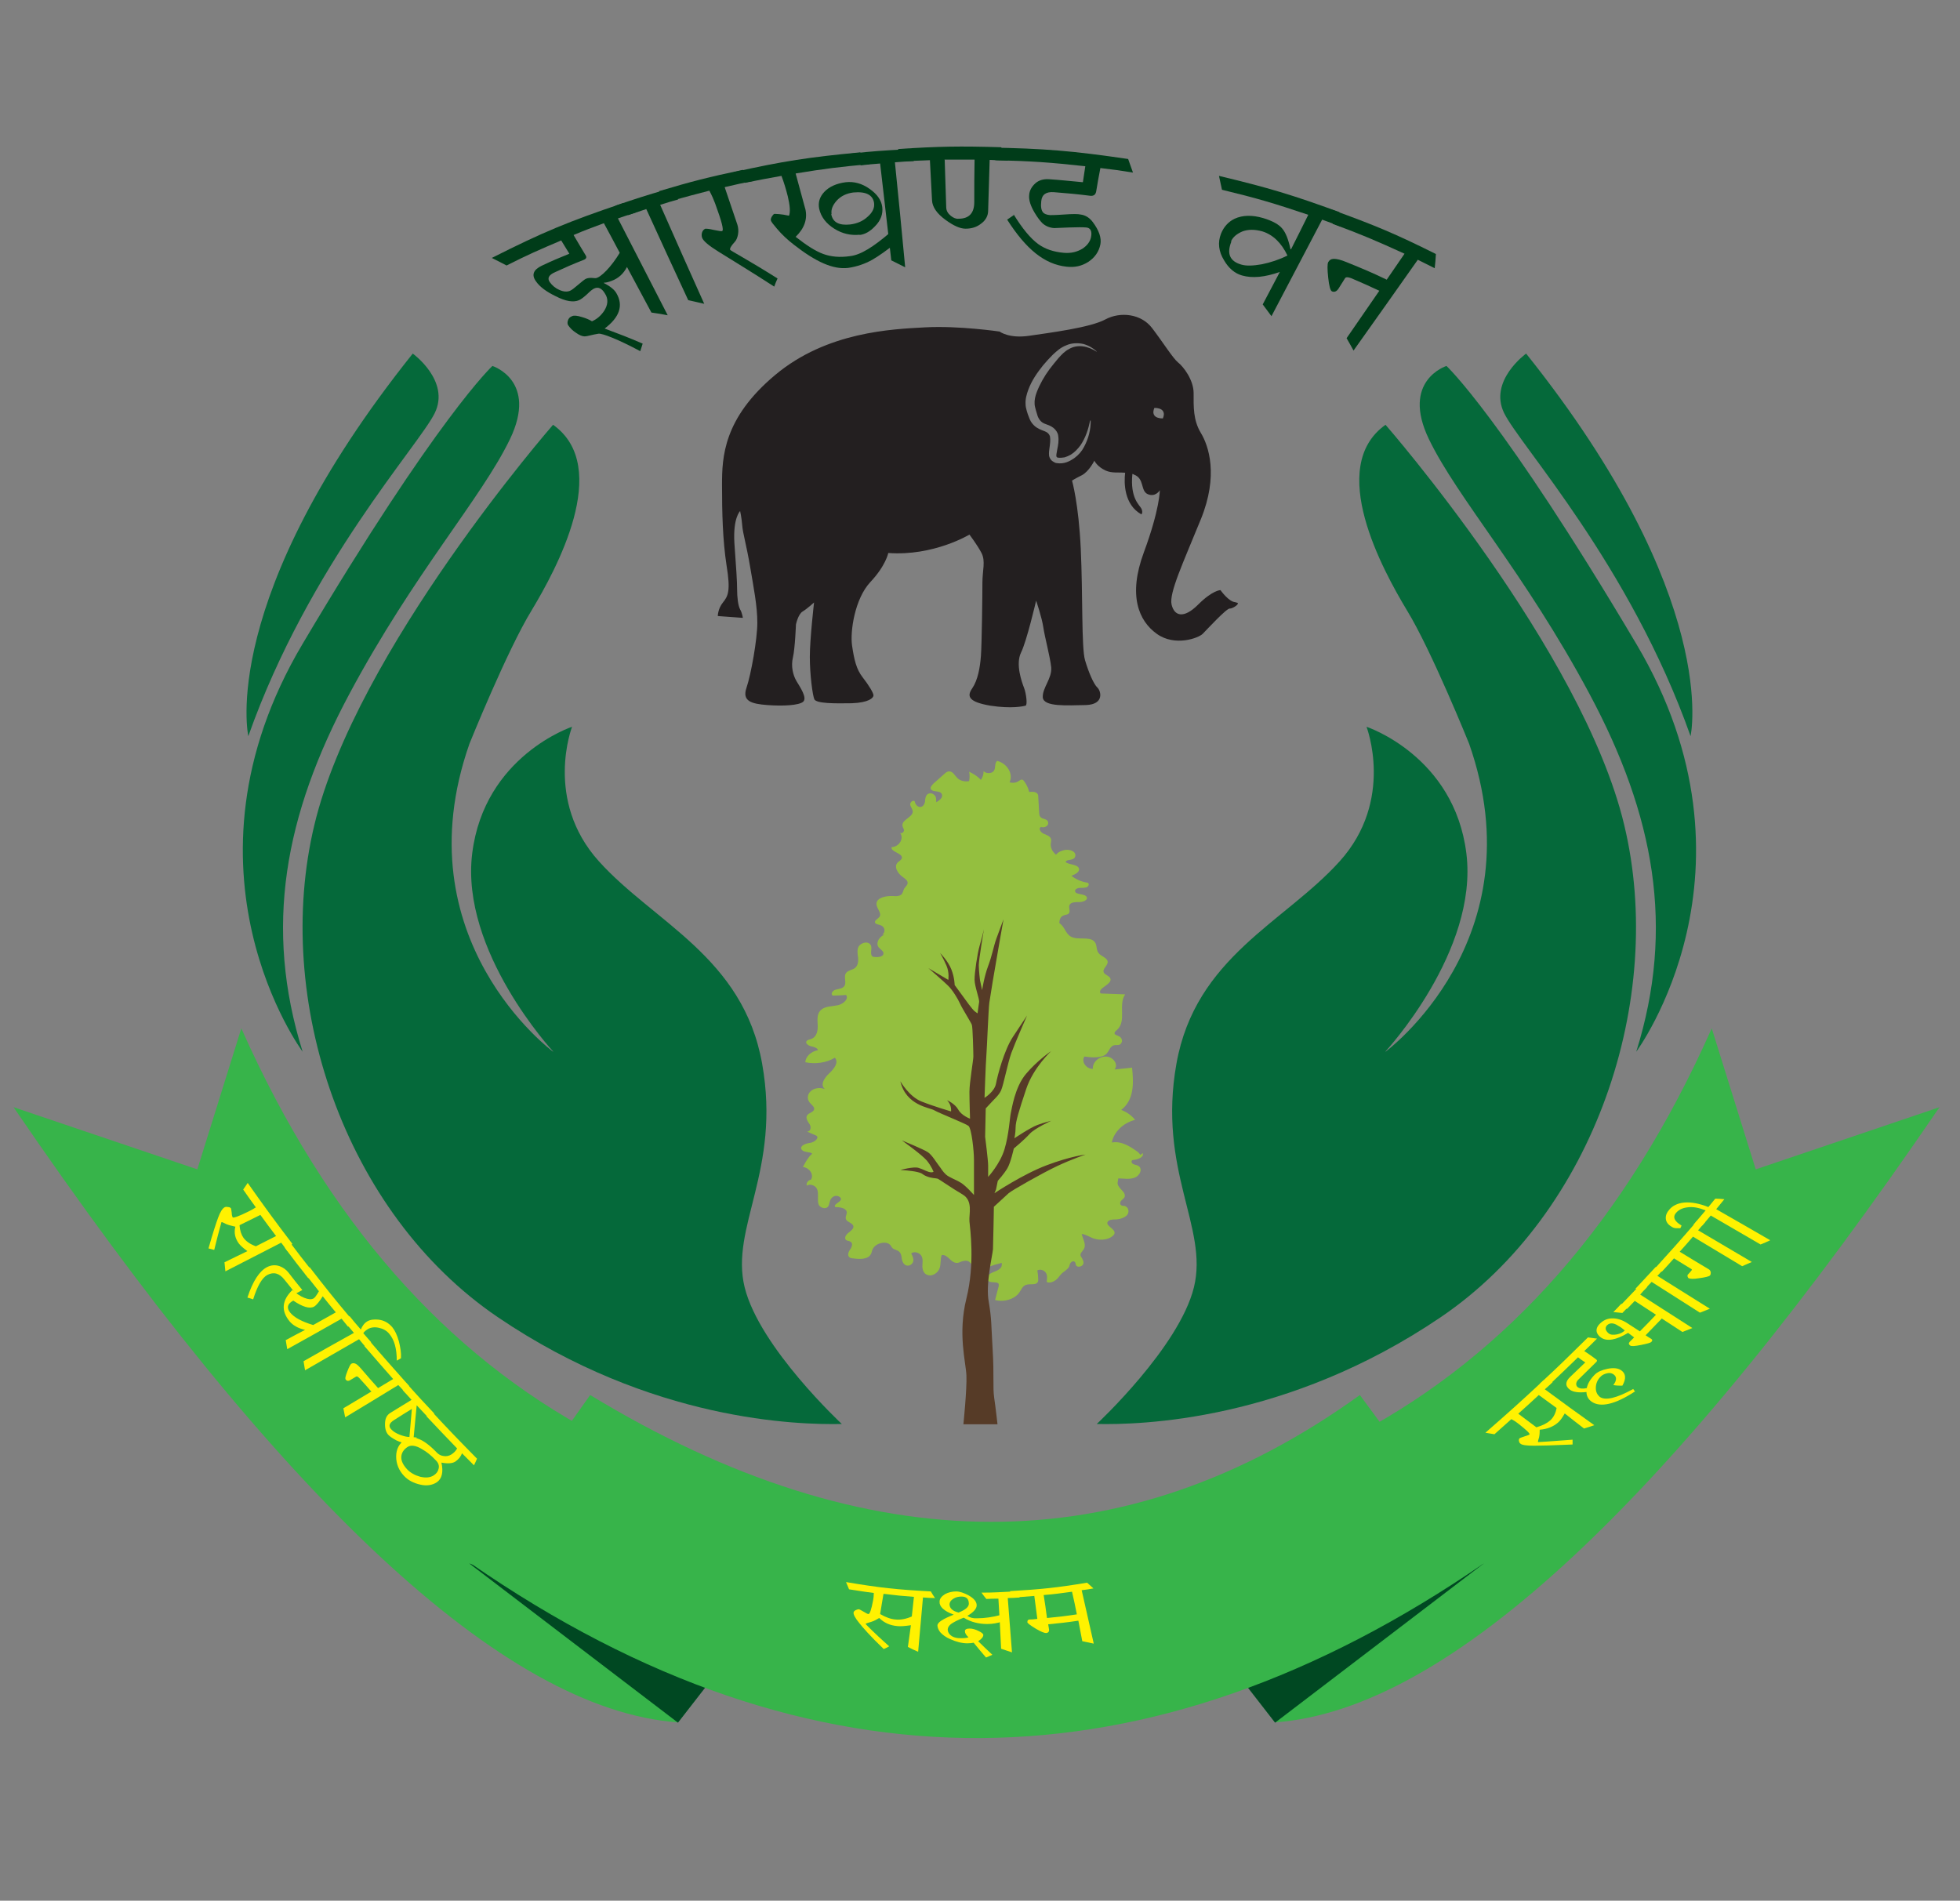 <svg viewBox="0 0 64.96 63" xmlns:xlink="http://www.w3.org/1999/xlink" xmlns="http://www.w3.org/2000/svg" data-name="Layer 1" id="Layer_1">
  <rect x="0" y="0" width="64.96" height="63" fill="#808080" stroke="none"/>
  <defs>
    <style>
      .cls-1 {
        fill: #05693a;
      }

      .cls-2 {
        fill: #004822;
      }

      .cls-3 {
        fill: #fff200;
      }

      .cls-4 {
        fill: #563b27;
      }

      .cls-5 {
        fill: none;
      }

      .cls-6 {
        clip-path: url(#clippath-1);
      }

      .cls-7 {
        fill: #94bf3f;
      }

      .cls-8 {
        fill: #231f20;
      }

      .cls-9 {
        fill: #37b44a;
      }

      .cls-10 {
        fill: #003c19;
      }

      .cls-11 {
        clip-path: url(#clippath);
      }
    </style>
    <clipPath id="clippath">
      <rect height="70.33" width="81.88" y="-3.66" x="-8.46" class="cls-5"></rect>
    </clipPath>
    <clipPath id="clippath-1">
      <rect height="70.33" width="81.88" y="-3.66" x="-8.46" class="cls-5"></rect>
    </clipPath>
  </defs>
  <g class="cls-11">
    <g class="cls-6">
      <path d="M40.95,19.96c-.22,0-.5-.4-.5-.4,0,0-.26,0-.74.48-.48.48-.79.38-.88,0-.09-.38.38-1.38.97-2.83.59-1.45.26-2.43,0-2.86-.26-.43-.24-.88-.24-1.32s-.34-.88-.52-1.02c-.17-.14-.5-.67-.86-1.14-.36-.47-1.05-.55-1.55-.28-.5.27-1.84.44-2.52.54-.67.1-.98-.14-.98-.14,0,0-1.36-.2-2.46-.14-1.1.06-3.26.14-4.98,1.58-1.72,1.44-1.76,2.73-1.76,3.64s.02,1.82.15,2.67c.14.85.05,1.02-.12,1.23-.17.21-.17.45-.17.45l.83.06s-.02-.16-.09-.28c-.07-.13-.1-.41-.1-.67s-.03-.7-.09-1.53c-.05-.84.19-1.06.19-1.06,0,0,.05.22.07.48.02.26.14.65.26,1.36.12.71.24,1.31.24,1.86s-.21,1.72-.36,2.16c-.15.44.16.53.69.57.53.04,1.05.01,1.19-.11.14-.13-.1-.48-.22-.68-.12-.2-.19-.5-.12-.79.07-.3.1-1.09.1-1.09,0,0,.07-.34.22-.43.15-.09.38-.3.38-.3,0,0-.14,1.21-.14,1.8s.09,1.27.15,1.41c.07.14.67.14,1.24.13.57-.02.72-.18.72-.26s-.15-.33-.36-.6c-.21-.27-.28-.58-.35-1.05-.07-.47.09-1.55.6-2.1.52-.55.6-.97.6-.97,1.5.11,2.69-.61,2.69-.61,0,0,.26.34.4.61.14.27.03.58.03.98s-.02,2.06-.05,2.44-.1.79-.29,1.07c-.19.27-.1.45.6.57.71.11,1.1.02,1.17,0,.07-.02.02-.41-.05-.59-.07-.18-.29-.78-.1-1.17.19-.38.5-1.72.5-1.72,0,0,.19.55.24.89.05.34.22.95.26,1.32.03.37-.29.67-.28.99.02.33.81.27,1.43.26.62-.02.5-.47.38-.58-.12-.11-.29-.5-.41-.91-.12-.41-.07-2.17-.14-3.68-.07-1.51-.29-2.27-.29-2.27,0,0,.09-.06.33-.18.24-.13.41-.48.41-.48,0,0,.09.2.38.33.21.09.41.05.64.07-.04.33-.04,1.06.54,1.38,0,0,.06-.06,0-.19-.06-.12-.38-.34-.3-1.15.02,0,.04.01.05.02.36.13.21.54.46.65.26.11.4-.13.4-.13,0,0,0,.63-.53,2.06-.53,1.43-.17,2.27.43,2.7.6.43,1.38.14,1.52,0,.14-.14.79-.85.9-.84.1.01.41-.2.19-.2M36.35,11.66c-.14-.09-.3-.16-.46-.18-.17-.02-.33.01-.46.09-.14.07-.24.18-.35.3-.1.12-.2.24-.29.36-.18.24-.33.51-.43.77-.05.13-.08.27-.07.39,0,.05.02.13.04.2.02.07.04.14.06.2.05.13.13.22.25.26.08.03.18.06.27.13.09.07.15.17.16.25.03.18,0,.32-.03.47-.01.07-.03.15-.03.2,0,.02,0,.04.02.05,0,0,.01.02.03.02.01,0,0,0,.02,0,.05.01.13,0,.2-.01.07-.02.14-.05.21-.09.13-.08.23-.19.32-.31.17-.25.26-.53.32-.82h.02c0,.3-.07.59-.22.87-.07.14-.18.27-.33.38-.15.1-.33.2-.58.16-.03,0-.07-.02-.1-.04-.02-.01-.05-.03-.07-.05-.04-.04-.07-.1-.08-.15-.01-.1,0-.17.01-.24.02-.14.04-.29.02-.4-.02-.06-.04-.09-.09-.13-.04-.03-.12-.06-.2-.09-.1-.04-.2-.1-.26-.17-.07-.07-.11-.15-.14-.23-.03-.08-.06-.15-.08-.23-.02-.08-.04-.14-.04-.23-.01-.17.04-.33.09-.47.11-.3.29-.56.49-.81.1-.12.21-.24.33-.36.12-.11.25-.23.43-.3.17-.08.38-.09.57-.05.18.05.33.14.45.25h-.01ZM38.54,13.87c-.12,0-.23-.03-.28-.1-.05-.07-.04-.16,0-.25.12,0,.23.03.28.1.05.07.04.16,0,.25" class="cls-8"></path>
      <path d="M18.33,34.86s-5.05-3.72-2.77-10.21c0,0,1.25-3.1,2.06-4.42.8-1.33,2.68-4.75.71-6.15,0,0-6.53,7.48-7.91,13.26-1.39,5.78.98,12.86,6.08,16.32,5.1,3.46,9.97,3.57,11.4,3.54,0,0-2.73-2.54-3.22-4.53-.49-1.99,1.21-3.87.58-7.41-.63-3.54-3.58-4.68-5.41-6.71-1.83-2.03-.89-4.46-.89-4.46,0,0-2.91.96-3.31,4.2-.4,3.24,2.68,6.56,2.68,6.56" class="cls-1"></path>
      <path d="M10.03,34.86s-4.46-6.01,0-13.52c4.46-7.52,6.29-9.21,6.29-9.21,0,0,1.52.48.58,2.43-.94,1.95-3.17,4.42-5.32,8.44-2.15,4.02-2.84,7.74-1.55,11.86" class="cls-1"></path>
      <path d="M8.23,24.4s-1.03-4.57,5.45-12.68c0,0,1.25.9.73,1.97-.52,1.07-4.17,5.03-6.18,10.71" class="cls-1"></path>
      <path d="M45.92,34.86s5.05-3.72,2.77-10.21c0,0-1.25-3.1-2.06-4.42-.8-1.33-2.68-4.75-.71-6.15,0,0,6.53,7.48,7.91,13.26,1.39,5.78-.98,12.86-6.08,16.32-5.1,3.46-9.97,3.57-11.4,3.54,0,0,2.73-2.54,3.22-4.53.49-1.99-1.21-3.87-.58-7.41.63-3.54,3.58-4.68,5.41-6.71,1.83-2.03.89-4.46.89-4.46,0,0,2.91.96,3.31,4.2.4,3.24-2.68,6.56-2.68,6.56" class="cls-1"></path>
      <path d="M54.23,34.86s4.46-6.01,0-13.52c-4.46-7.52-6.29-9.21-6.29-9.21,0,0-1.52.48-.58,2.43.94,1.95,3.17,4.42,5.32,8.44s2.84,7.74,1.55,11.86" class="cls-1"></path>
      <path d="M56.03,24.4s1.03-4.57-5.45-12.68c0,0-1.25.9-.73,1.97.52,1.07,4.17,5.03,6.18,10.71" class="cls-1"></path>
      <path d="M56.73,34.09c-2.85,6.42-6.8,10.81-11.71,13.43l-3.99,7.98,1.23,1.59c5.81-.42,13.21-7.47,22.02-20.39l-6.09,2.06-1.46-4.68Z" class="cls-9"></path>
      <polygon points="42.26 57.1 49.18 51.82 40.59 54.95 42.26 57.1" class="cls-2"></polygon>
      <path d="M8,34.09c2.85,6.42,6.8,10.81,11.71,13.43l3.99,7.98-1.23,1.59c-5.81-.42-13.21-7.47-22.02-20.39l6.09,2.06,1.46-4.68Z" class="cls-9"></path>
      <polygon points="22.47 57.1 15.55 51.82 24.14 54.95 22.47 57.1" class="cls-2"></polygon>
      <path d="M19.56,46.24l-3.96,5.58c11.36,7.86,22.55,7.58,33.58,0l-4.11-5.58c-7.81,5.63-16.32,5.58-25.51,0" class="cls-9"></path>
      <path d="M37.8,38.28s-.05-.06-.08-.09c-.25-.18-.55-.38-.87-.32.06-.34.37-.65.77-.75-.11-.14-.27-.26-.46-.33.44-.34.41-.91.36-1.4-.19.02-.39.04-.58.06.14-.17-.05-.43-.29-.43-.25,0-.45.21-.43.41-.23,0-.39-.25-.28-.41.21.03.43.05.62-.02.21-.08.18-.29.35-.35.1-.03.2.03.26-.09.04-.07,0-.17-.08-.21-.05-.03-.13-.04-.15-.09-.01-.05.04-.09.08-.12.33-.3.03-.82.27-1.18-.27-.01-.54-.02-.81-.03-.14-.17.4-.3.32-.5-.04-.09-.19-.12-.22-.2-.05-.12.15-.23.13-.36-.02-.13-.22-.17-.3-.28-.09-.11-.04-.28-.14-.38-.16-.18-.54-.04-.77-.16-.19-.1-.21-.34-.39-.45,0-.11.03-.22.15-.26.05-.02.11-.02.15-.05.09-.07-.01-.2.04-.3.05-.09.2-.09.33-.09.12,0,.28-.07.24-.16-.05-.13-.39-.07-.39-.21,0-.06.09-.1.16-.1.08,0,.16,0,.22-.02s.11-.11.04-.15c-.2-.03-.39-.11-.54-.23.13-.05.28-.13.25-.24-.04-.14-.3-.12-.44-.21,0-.08.15-.07.23-.1.1-.04.12-.16.05-.23-.07-.07-.19-.09-.29-.08-.12.02-.24.07-.31.16-.13-.1-.2-.26-.17-.4,0-.04.02-.09,0-.13-.03-.09-.16-.13-.25-.17-.1-.05-.17-.17-.08-.22.08.03.18,0,.22-.06.04-.06.02-.15-.05-.18-.05-.03-.11-.03-.15-.06-.07-.04-.08-.12-.08-.19-.01-.17-.02-.34-.03-.51,0-.03,0-.06-.02-.09-.05-.08-.17-.08-.28-.07-.03-.13-.09-.25-.17-.36-.02-.02-.04-.05-.07-.05-.04,0-.08.03-.11.05-.08.06-.2.07-.3.04.13-.27-.07-.62-.41-.71-.1.08-.04.23-.11.33-.07.1-.26.1-.34.01,0,.1-.03.2-.09.29-.1-.11-.24-.2-.39-.27.02.1.02.21,0,.31-.14.03-.31-.01-.4-.11-.08-.08-.14-.22-.27-.21-.06,0-.12.05-.16.09-.12.1-.23.21-.35.31-.06.06-.13.14-.08.2.06.08.22.04.31.1.06.04.07.12.03.18-.04.06-.1.1-.17.14,0-.07,0-.14-.03-.2-.04-.06-.12-.11-.2-.09-.11.02-.13.14-.14.23,0,.09-.05.21-.16.22-.11,0-.17-.11-.19-.2-.08-.03-.16.06-.14.14.02.07.08.14.08.21,0,.19-.36.27-.34.46,0,.06.05.11.05.16,0,.06-.07.12-.13.09.14.17-.02.46-.28.47-.04.16.38.2.34.37-.02.05-.08.09-.13.13-.15.14-.01.37.16.49.08.06.17.12.16.2,0,.07-.07.12-.11.18-.04.07-.04.16-.11.21-.07.05-.17.05-.26.04-.23-.01-.53.05-.55.24-.02.16.2.33.09.46-.05.06-.16.11-.14.18.02.06.12.06.19.09.14.05.17.23.05.31.01,0,.04,0,.07,0-.04.02-.09.05-.12.08-.1.09-.15.24-.07.34.06.07.17.13.16.21-.01.12-.22.13-.36.1-.12-.11.03-.31-.09-.42-.1-.1-.3-.03-.37.08-.06.11-.04.25-.02.37.01.12,0,.27-.11.35-.08.06-.21.07-.28.15-.12.14.05.36-.1.48-.07.06-.18.06-.27.09-.09.03-.16.14-.08.19.15,0,.3-.01.44-.02.1.13-.09.3-.27.34-.19.04-.4.03-.54.14-.16.12-.14.33-.13.51.01.18-.02.4-.22.47-.06.02-.12.03-.15.07-.05.07.06.15.15.17.09.02.21.05.23.13-.23.04-.41.21-.42.4.33.07.7.02.98-.15.14.16-.03.37-.19.52-.16.15-.31.38-.14.52-.15-.06-.35-.04-.46.06-.12.1-.14.26-.05.38.06.08.18.15.15.24-.03.09-.18.11-.23.19-.06.09.02.2.08.29.06.09.05.24-.08.25.1.04.2.09.3.13.12.07-.05.22-.19.24-.15.02-.35.09-.3.21.04.08.16.09.26.11.04,0,.07.02.1.04-.04.04-.09.08-.12.13-.08.1-.13.21-.19.31.22.03.37.25.27.42-.1.02-.17.12-.14.2.1-.07.26-.01.32.08.06.09.05.21.05.31,0,.09-.01.19.04.27.06.08.21.12.28.05.04-.04.05-.09.06-.14.02-.09.06-.18.16-.22.1-.04.24.03.22.11-.03.1-.26.16-.19.25.15,0,.35.03.38.15.02.09-.06.18-.02.26.04.09.2.11.24.21.03.09-.08.17-.17.24-.09.07-.15.2-.04.25.03.01.07.01.1.03.11.04.07.17.01.26-.06.08-.11.21-.02.27.03.02.07.03.11.03.21.03.48.04.58-.12.04-.05.04-.12.07-.18.06-.13.22-.22.39-.22.07,0,.14.02.19.07.03.03.04.07.08.11.05.05.15.06.21.11.08.06.09.17.1.26.02.09.07.2.18.21.1.01.19-.07.2-.16.01-.08-.03-.17-.07-.24.09-.09.28-.03.34.08.06.11.03.23.03.34s.04.25.17.29c.17.06.35-.08.4-.22.05-.14.02-.3.07-.44.21-.03.3.27.51.26.07,0,.13-.05.2-.06.26-.07.27.17.41.25.12.08.46-.07.61-.12.09-.02.17-.05.26-.07.01.07,0,.14-.06.19-.08.08-.21.1-.31.16-.1.06-.16.2-.06.26.1.06.29,0,.33.09,0,.02,0,.05,0,.07-.04.15-.08.31-.12.46.3.08.66-.03.81-.26.06-.09.1-.2.21-.24.13-.05.33.02.39-.09.02-.03.02-.06.02-.09,0-.1-.01-.2-.03-.3.1-.06.24,0,.29.09.05.09.03.19.02.29.09.05.22,0,.3-.06.08-.06.13-.15.2-.22.08-.07.19-.13.24-.22.02-.04.02-.09.05-.13.03-.04.09-.07.13-.04.05.03.03.09.06.13.05.07.2.03.23-.05.03-.08-.02-.16-.06-.23-.02-.02-.03-.05-.03-.08,0-.06.06-.11.1-.17.11-.16-.02-.34-.06-.52.16.02.28.12.43.16.17.05.37.04.52-.04.07-.04.14-.09.14-.16,0-.14-.3-.23-.23-.36.04-.07.15-.08.24-.08.15,0,.31-.05.4-.14.09-.1.06-.28-.09-.31-.04,0-.08,0-.11-.03-.04-.03-.03-.09,0-.13.03-.04.08-.07.11-.11.05-.08,0-.17-.07-.24-.06-.07-.14-.14-.15-.23,0-.06.02-.12.02-.17.18,0,.36.04.53-.02.19-.06.3-.31.13-.4-.05-.03-.12-.03-.17-.06-.05-.03-.07-.11-.01-.13.17-.01.39-.1.33-.23" class="cls-7"></path>
      <path d="M31.93,47.21s.12-1.17.1-1.62c-.02-.45-.29-1.38,0-2.55.29-1.17.12-2.32.1-2.56-.02-.24.13-.68-.23-.89-.36-.21-.77-.5-.82-.52-.06-.02-.2-.01-.37-.08-.17-.07-.1-.09-.3-.14-.2-.05-.57-.07-.57-.07,0,0,.44-.12.6-.07.16.05.21.09.33.13.12.04.17,0,.17,0,0,0-.06-.17-.22-.37-.17-.2-.83-.67-.83-.67,0,0,.73.3.86.39.14.09.29.35.37.45.08.1.12.19.23.29.11.1.33.17.49.27.17.1.44.41.44.41,0,0,0-.87,0-1.17,0-.3-.08-1.03-.18-1.12-.1-.08-.99-.43-1.14-.52s-.93-.15-1.12-.96c0,0,.29.51.7.67.4.16.98.33.98.33,0,0,.03-.21-.13-.37,0,0,.26.11.37.31.11.2.39.3.39.3,0,0-.02-.58-.02-.89,0-.31.13-1.05.13-1.17s-.02-.98-.05-1.05c-.02-.07-.32-.54-.39-.7-.07-.16-.26-.47-.4-.6-.13-.13-.65-.58-.65-.58l.66.39s.04-.24-.06-.47c-.1-.23-.21-.42-.21-.42,0,0,.26.26.37.54.11.28.11.52.11.52,0,0,.24.33.3.41.06.09.3.41.35.45.05.04.11.08.11.08,0,0,.03-.26.05-.37.02-.1-.15-.52-.15-.75s.09-.86.17-1.13c.08-.27.14-.54.14-.54,0,0-.17,1.01-.17,1.19s.04.5.04.5l.07.33s.07-.46.2-.8c.13-.34.18-.65.27-.9.09-.25.24-.65.24-.65,0,0-.24,1.35-.25,1.43-.02.09-.19,1.12-.22,1.33s-.08,1.54-.1,1.77c-.02.23-.06,1.39-.06,1.39,0,0,.33-.2.38-.47.05-.27.27-1.11.56-1.55.29-.44.47-.71.47-.71,0,0-.4.91-.52,1.24s-.26,1.06-.34,1.24c-.08.18-.25.31-.38.46l-.13.14-.02.94s.1.78.1.95,0,.38,0,.38c0,0,.39-.42.54-.91.15-.49.18-1.08.21-1.2.03-.12.13-.87.51-1.31.37-.44.83-.75.83-.75,0,0-.59.54-.83,1.26-.24.72-.35,1.08-.35,1.27s-.04.36-.04.36c0,0,.52-.35.76-.44s.46-.14.46-.14c0,0-.55.25-.72.44-.17.19-.52.48-.52.48,0,0-.1.46-.21.65-.11.19-.32.42-.32.42,0,0-.05.24-.06.29-.02.05-.05.12-.05.12,0,0,.94-.63,1.74-.93.8-.3,1.28-.35,1.28-.35,0,0-.45.15-.94.38-.49.23-1.51.81-1.61.9-.1.09-.49.45-.49.45,0,0-.02,1.18-.03,1.41-.02.22-.25,1.16-.14,1.74.1.58.08.78.13,1.6.05.81,0,1.24.05,1.58s.11.88.11.88h-1.06Z" class="cls-4"></path>
      <path d="M20.64,6.73c.17.12.26.18.43.31-.24.08-.36.12-.59.2.66,1.28.99,1.93,1.65,3.21-.21-.04-.32-.06-.54-.09-.32-.6-.48-.9-.81-1.51-.12.23-.29.38-.51.46-.1.04-.19.06-.25.06,0,0,0,0-.01.01.22.11.36.23.42.34.24.41.1.8-.39,1.17.51.19.77.29,1.26.5-.03.1-.05.15-.08.25-.75-.4-1.25-.59-1.38-.58-.2.03-.38.09-.46.09-.08,0-.18-.04-.29-.12-.11-.07-.19-.15-.26-.25-.02-.03-.03-.09-.01-.15.02-.07.06-.12.14-.15.06-.03.17-.02.33.03.14.04.25.09.33.14.16-.07.29-.18.4-.34.13-.2.15-.4.03-.58-.1-.17-.22-.23-.35-.17-.05.02-.13.08-.24.19-.11.1-.2.17-.27.2-.18.08-.44.04-.77-.13-.31-.15-.53-.31-.66-.5-.15-.21-.08-.38.19-.51.36-.17.55-.25.92-.4-.11-.18-.16-.26-.27-.44-.73.31-1.1.47-1.81.83-.19-.1-.29-.15-.49-.25,1.68-.85,2.55-1.21,4.33-1.81M20.01,7.4c-.4.15-.6.22-1,.39.16.28.25.42.41.69.03.06,0,.11-.09.14-.38.15-.56.23-.93.4-.21.09-.27.2-.18.33.08.11.18.2.32.26.13.06.25.07.35.03.07-.03.15-.1.27-.2s.2-.17.26-.2c.12-.05.26-.02.31-.02.17,0,.54-.39.81-.84-.21-.4-.32-.6-.53-.99" class="cls-10"></path>
      <path d="M22.07,6.28c.16.13.25.2.41.33-.24.07-.36.1-.6.18.58,1.31.87,1.97,1.46,3.28-.21-.05-.31-.07-.53-.12-.56-1.21-.84-1.81-1.39-3.02-.24.08-.36.12-.6.2-.17-.12-.26-.18-.43-.31.67-.23,1.01-.34,1.7-.54" class="cls-10"></path>
      <path d="M24.02,6.21c.17.5.25.74.42,1.24.03.1.04.21.02.32-.02.11-.06.2-.11.25-.12.13-.17.22-.15.26.01.03.57.32,1.57.95-.05.11-.07.16-.11.27-.74-.48-1.37-.86-1.85-1.16-.32-.2-.5-.35-.54-.46-.02-.06-.02-.12,0-.18.02-.06.06-.1.11-.12.02,0,.11,0,.27.04.16.03.25.05.28.04.07-.02-.01-.32-.23-.92-.04-.11-.1-.25-.19-.42-.51.13-.76.2-1.27.34-.16-.13-.24-.2-.41-.32,1.1-.33,1.66-.47,2.79-.71.15.14.22.21.37.36-.39.08-.58.12-.96.21" class="cls-10"></path>
      <path d="M24.3,5.71c1.66-.37,2.51-.5,4.21-.66.12.16.19.23.31.39-.98.09-1.48.15-2.45.31.22.8.32,1.19.32,1.17.08.34-.03.65-.32.93.37.29.67.48.92.57.25.09.54.12.88.07.36-.04.78-.31,1.34-.79.09.13.14.2.22.33-.33.26-.61.46-.82.58-.25.14-.52.23-.8.27-.5.06-1.07-.2-1.8-.77-.22-.17-.4-.34-.56-.53-.12-.14-.19-.23-.2-.27-.01-.03,0-.08.03-.13.03-.05.06-.08.08-.09.05,0,.22,0,.49.06.05-.13.03-.34-.04-.64-.06-.24-.13-.47-.21-.68-.49.09-.73.13-1.21.23-.15-.14-.22-.21-.37-.35M28.5,7.78c-.3.03-.58-.03-.85-.2-.27-.17-.44-.39-.5-.66-.04-.2.01-.39.17-.56.16-.17.4-.28.71-.32.27-.03.54.04.79.22.26.18.39.38.42.6.03.23-.05.45-.24.64-.16.17-.33.27-.52.29M27.55,7.1c.05.27.26.38.63.34.23-.03.42-.11.58-.26.16-.14.23-.29.21-.45-.04-.27-.27-.39-.69-.35-.23.03-.41.12-.55.27-.14.16-.19.3-.17.44" class="cls-10"></path>
      <path d="M30.01,4.93c.11.16.17.24.28.41-.25.01-.38.02-.63.04.14,1.39.21,2.09.34,3.48-.18-.09-.28-.14-.46-.23-.15-1.29-.22-1.93-.37-3.21-.25.02-.38.03-.64.06-.12-.16-.19-.23-.31-.39.71-.08,1.07-.1,1.78-.14" class="cls-10"></path>
      <path d="M33.4,5.32c-.24,0-.36-.01-.6-.02-.02.67-.03,1.01-.05,1.68,0,.17-.08.32-.23.43-.15.12-.32.17-.52.17-.18,0-.4-.1-.66-.29-.29-.21-.44-.43-.45-.65-.03-.53-.04-.8-.07-1.33-.31.01-.46.02-.77.03-.11-.16-.17-.24-.29-.4,1.36-.09,2.05-.1,3.42-.06.09.17.14.26.23.43M31.31,5.3c.02.63.03.94.05,1.56,0,.13.06.22.16.3.08.06.16.1.25.09.35,0,.52-.19.52-.55,0-.56,0-.84.01-1.41-.4,0-.6,0-1,0" class="cls-10"></path>
      <path d="M33.59,7.1c.29.47.56.8.82.99.22.16.5.26.85.29.24.02.44-.03.62-.14.15-.1.25-.23.28-.38.04-.2-.02-.31-.16-.32-.11-.01-.3-.01-.58,0-.28.01-.44.02-.48.02-.16-.01-.29-.07-.39-.16-.07-.07-.16-.18-.26-.35-.13-.22-.2-.42-.18-.59.01-.14.08-.27.2-.38.12-.11.28-.15.45-.14.45.03.68.06,1.13.1.03-.21.05-.32.08-.53-1.19-.13-1.78-.17-2.98-.2-.09-.17-.14-.26-.24-.42,1.86.03,2.8.11,4.64.38.06.18.1.27.16.45-.43-.07-.65-.1-1.08-.15-.06.31-.09.47-.14.78-.02.1-.08.15-.19.14-.48-.06-.72-.08-1.21-.12-.26-.02-.4.08-.42.3-.02.18,0,.3.06.37.04.05.12.08.23.09.04,0,.2,0,.47-.02.28-.02.46-.02.54,0,.16.02.29.1.4.24.22.29.3.54.26.75-.05.25-.19.44-.4.58-.22.14-.45.19-.72.16-.74-.08-1.35-.59-1.97-1.56.09-.06.13-.09.22-.15" class="cls-10"></path>
      <path d="M42.43,9.01c-.51.18-.92.22-1.27.12-.24-.07-.44-.24-.59-.5-.18-.29-.22-.59-.1-.89.09-.22.24-.39.45-.49.26-.12.58-.13.95-.02.3.09.52.21.63.35.11.13.2.35.27.68,0,0,0,0,.02,0,.23-.45.34-.68.57-1.14-1.13-.38-1.7-.55-2.86-.83-.04-.18-.06-.28-.1-.46,1.63.39,2.43.63,3.99,1.2.01.19.02.28.02.47-.23-.09-.35-.13-.59-.22-.67,1.28-1.01,1.92-1.68,3.2-.11-.15-.17-.23-.29-.39.23-.44.35-.66.58-1.1M40.81,8.01c-.16.4-.05.65.33.76.17.05.39.04.68-.01.29-.06.57-.15.85-.29-.2-.42-.48-.69-.83-.8-.25-.07-.47-.07-.66,0-.19.08-.32.19-.38.33" class="cls-10"></path>
      <path d="M45.72,9.64c-.37-.17-.56-.26-.94-.42-.11-.04-.17-.04-.2,0-.09.14-.13.21-.22.35-.06.09-.13.12-.21.09-.06-.02-.1-.18-.13-.46-.03-.28-.03-.45,0-.51.04-.07.1-.11.19-.11.09,0,.23.03.42.11.54.22.81.33,1.33.58l.59-.86c-.94-.43-1.41-.63-2.38-.99,0-.19-.02-.28-.03-.47,1.41.51,2.11.8,3.45,1.47-.01.19-.02.28-.04.47-.22-.11-.34-.17-.56-.28-.85,1.21-1.28,1.81-2.13,3.01-.09-.17-.14-.25-.23-.41.44-.63.65-.95,1.09-1.58" class="cls-10"></path>
      <path d="M30.85,52.75c.05.09.08.13.14.22-.16,0-.24-.01-.4-.02-.06.72-.1,1.08-.16,1.8-.14-.06-.21-.09-.34-.16.04-.29.06-.43.1-.72-.2.03-.34.04-.44.03-.25-.02-.45-.11-.61-.27-.07.04-.16.1-.27.13-.1.03-.18.05-.18.07,0,0,.24.26.78.74-.07.04-.11.06-.18.09-.45-.43-.7-.72-.81-.86-.14-.17-.2-.29-.19-.35,0-.03.03-.06.07-.08.04-.02.08-.03.11-.03.01,0,.06.03.15.08.08.05.14.08.16.08.05,0,.1-.15.16-.47.01-.06.02-.13.02-.23-.33-.04-.49-.07-.82-.12-.04-.1-.06-.14-.1-.24,1.12.19,1.69.25,2.82.31M29.28,52.84c-.04.26-.07.39-.11.66.19.11.36.17.51.18.17.02.36-.02.54-.1.03-.26.04-.39.07-.65-.4-.03-.6-.05-1-.1" class="cls-3"></path>
      <path d="M33.21,53.75c-.15.05-.31.08-.49.08-.27,0-.54-.06-.78-.21-.21.08-.35.16-.42.21-.06.05-.1.1-.11.17,0,.1.05.18.15.24.07.04.16.06.26.06.11,0,.2,0,.28-.03-.08-.07-.12-.14-.12-.2,0-.06.05-.09.16-.09.09,0,.19.03.29.08.11.05.16.1.16.13,0,.07-.06.14-.17.21.18.18.28.27.47.45-.08.04-.12.05-.21.09-.17-.2-.25-.29-.41-.49-.05.01-.12.02-.21.02-.18,0-.37-.05-.57-.14-.14-.06-.25-.14-.33-.23-.06-.08-.09-.16-.09-.22,0-.11.19-.22.54-.36-.33-.12-.48-.27-.47-.43,0-.1.07-.18.18-.25.11-.06.24-.09.37-.09.12,0,.26.05.41.13.18.1.27.21.27.33,0,.11-.1.23-.31.35.09.06.2.09.33.08.25,0,.51-.04.78-.11,0,.09,0,.13.01.22M31.47,53.17c0,.13.09.23.3.28.23-.09.34-.19.34-.29,0-.16-.08-.24-.24-.24-.1,0-.19.02-.27.07s-.12.1-.13.18" class="cls-3"></path>
      <path d="M33.62,52.74c.07.08.1.12.18.21-.16.01-.24.02-.4.02.06.72.08,1.08.14,1.8-.14-.05-.22-.07-.36-.12-.03-.67-.05-1-.09-1.66-.16,0-.24,0-.4.01-.07-.08-.1-.13-.16-.21.44,0,.65-.02,1.09-.04" class="cls-3"></path>
      <path d="M36.03,52.46c.08.07.12.11.21.19-.16.03-.23.04-.39.06.16.71.24,1.06.4,1.77-.15-.03-.23-.05-.38-.08-.05-.27-.08-.41-.13-.68-.4.06-.6.08-1,.12.01.07.02.11.03.18,0,.06-.02.1-.1.11-.05,0-.17-.04-.35-.15-.18-.11-.27-.18-.27-.21,0-.06.02-.09.09-.09.1,0,.14-.01.24-.02-.04-.3-.06-.46-.1-.76-.25.02-.38.03-.64.05-.07-.08-.11-.12-.17-.21,1.03-.06,1.54-.11,2.56-.28M34.71,53.63c.4-.04.59-.06.98-.12-.06-.3-.09-.45-.16-.75-.38.05-.56.08-.94.11.05.3.07.46.11.76" class="cls-3"></path>
      <path d="M51.16,45.76c.12.02.18.03.3.05-.1.1-.16.15-.26.24.65.48.98.72,1.64,1.19-.14.05-.21.07-.34.11-.26-.2-.39-.3-.64-.5-.08.14-.15.24-.22.3-.16.14-.36.22-.61.24,0,.06,0,.16-.02.25-.02.08-.05.14-.03.16,0,0,.39-.02,1.14-.08,0,.07,0,.1,0,.16-.66.03-1.08.04-1.28.04-.24,0-.4-.02-.45-.07-.03-.02-.04-.05-.05-.09,0-.04,0-.07.03-.09,0,0,.06-.03.16-.06.1-.03.15-.05.16-.06.03-.03-.1-.15-.38-.37-.05-.04-.12-.09-.22-.14-.22.2-.34.3-.56.5-.12-.02-.18-.03-.3-.05.79-.69,1.17-1.03,1.93-1.74M50.32,46.86c.24.18.36.27.6.45.21-.06.36-.14.46-.23.11-.1.18-.24.21-.41-.24-.17-.35-.26-.59-.43-.27.25-.4.37-.67.61" class="cls-3"></path>
      <path d="M52.52,44.79c.15.1.22.15.37.26.05.03.05.07,0,.11-.24.23-.35.35-.59.58-.03.03-.05.07-.06.12,0,.05.01.09.05.12.07.05.17.06.3.03.03-.15.12-.3.27-.45.09-.09.23-.15.42-.19.2-.04.35-.02.45.05.16.11.17.28.04.51-.12,0-.18,0-.3-.02.12-.16.12-.28,0-.36-.06-.04-.13-.05-.21-.03-.08.02-.15.05-.2.1-.12.11-.17.25-.17.39,0,.13.05.22.13.29.18.13.55.05,1.11-.26.02.03.03.05.06.08-.67.44-1.15.54-1.44.34-.11-.08-.17-.19-.17-.32-.26.03-.44,0-.54-.07-.17-.12-.17-.27,0-.43.2-.19.3-.29.5-.48-.1-.07-.15-.1-.24-.17-.38.37-.57.55-.96.92-.12-.02-.18-.03-.3-.05.65-.6.96-.91,1.59-1.53.12.02.18.02.3.04-.17.17-.25.25-.43.42" class="cls-3"></path>
      <path d="M55.11,43.67c-.23.24-.34.35-.57.59.07.05.11.07.19.12.04.03.04.06,0,.1-.03.03-.14.06-.34.1-.2.04-.32.05-.36.02-.05-.04-.06-.07-.02-.12.06-.06.09-.09.15-.15-.08-.06-.12-.09-.2-.15-.4.24-.7.29-.89.16-.08-.05-.13-.12-.15-.19-.02-.09.01-.18.1-.27.11-.11.23-.17.38-.18.17-.01.36.04.55.17l.4.26c.23-.23.34-.35.57-.59.07.05.11.07.18.12M53.85,44.1c-.07-.06-.13-.11-.21-.15-.16-.11-.29-.11-.38-.02-.04.04-.05.09-.04.14.02.05.05.09.1.13.07.05.16.05.27.03.1-.02.19-.06.26-.13M54.03,43.25c-.1.11-.16.16-.26.27-.12-.01-.18-.02-.3-.03.11-.11.16-.16.26-.27.12.01.18.02.3.03" class="cls-3"></path>
      <path d="M54.3,42.62c.12.01.18.02.3.03-.1.1-.14.15-.24.26.69.44,1.03.66,1.73,1.11-.13.05-.2.08-.33.13-.63-.41-.95-.62-1.58-1.03-.1.1-.15.16-.25.26-.12-.01-.18-.02-.3-.03.27-.28.41-.43.68-.71" class="cls-3"></path>
      <path d="M54.87,42c.12.01.18.02.3.03-.1.1-.14.16-.24.26.7.44,1.04.65,1.74,1.09-.13.05-.2.08-.33.13-.64-.41-.96-.61-1.6-1.02-.1.1-.15.16-.24.26-.12-.01-.18-.02-.3-.03.27-.29.4-.43.67-.72" class="cls-3"></path>
      <path d="M56.21,40.49c.12,0,.18.01.3.02-.09.11-.14.16-.23.27.71.42,1.07.63,1.78,1.05-.13.06-.19.08-.32.14-.65-.39-.98-.59-1.63-.98-.17.2-.26.3-.44.5.38.23.57.35.96.58.04.02.06.06.07.1,0,.04,0,.08-.03.11-.03.03-.15.06-.37.09-.17.03-.28.02-.33,0-.02-.01-.03-.03-.04-.06,0-.02,0-.04,0-.05.06-.06.09-.1.14-.16.01-.01,0-.03-.02-.04l-.57-.35c-.16.18-.24.27-.4.44-.12-.01-.18-.02-.3-.03.58-.64.87-.96,1.43-1.61" class="cls-3"></path>
      <path d="M56.53,40.12c-.23-.09-.43-.13-.61-.1-.16.02-.28.08-.37.18-.12.14-.06.28.18.42-.01.04-.02.06-.04.09-.03,0-.07,0-.14,0-.07,0-.12-.03-.15-.05-.12-.07-.18-.16-.19-.26-.01-.11.03-.21.12-.31.11-.13.28-.21.49-.23.23-.02.5.03.8.15.09-.11.14-.17.23-.28.12,0,.18.01.3.02-.11.13-.16.2-.27.33.72.41,1.08.62,1.79,1.03-.13.06-.19.09-.32.14-.66-.38-.99-.58-1.65-.96-.11.13-.17.2-.28.33-.12,0-.18-.01-.3-.02.16-.19.25-.29.41-.48" class="cls-3"></path>
      <path d="M9.67,41.25c-.06.09-.08.13-.14.22-.08-.11-.13-.17-.21-.28-.74.38-1.11.57-1.85.95-.01-.12-.02-.18-.03-.3.3-.15.46-.22.76-.37-.14-.1-.24-.19-.29-.26-.12-.17-.16-.35-.11-.55-.07-.02-.19-.04-.29-.08-.09-.04-.15-.08-.17-.07,0,0-.09.31-.24.92-.08-.02-.11-.03-.19-.05.15-.53.26-.86.32-1.02.07-.19.14-.3.21-.34.03-.02.07-.02.12-.01.05,0,.08.02.1.05,0,0,.01.06.02.14,0,.08.02.13.03.15.02.03.2-.03.54-.2.06-.03.14-.07.23-.13-.17-.23-.25-.35-.42-.59.06-.09.09-.13.15-.22.57.81.87,1.22,1.48,2.02M8.63,40.27l-.69.34c.01.18.06.32.13.42.09.12.22.21.41.28l.67-.34c-.21-.28-.32-.42-.52-.7" class="cls-3"></path>
      <path d="M9.44,41.36c.06-.09.08-.13.14-.22.31.41.46.61.78,1.01-.05.09-.08.13-.14.22-.32-.4-.48-.61-.78-1.01M9.78,42.86c-.14-.18-.21-.27-.35-.44-.17-.22-.36-.27-.57-.16-.17.09-.33.36-.47.81-.08-.03-.12-.04-.19-.06.18-.55.4-.88.65-1.01.14-.07.28-.08.42-.03.11.04.21.11.29.21.18.23.27.35.46.58-.09.05-.13.07-.22.12" class="cls-3"></path>
      <path d="M10.11,44.08c-.23-.05-.4-.15-.51-.28-.29-.35-.26-.7.09-1.04.14.12.27.21.4.26.13.05.22.06.3.02.04-.02.1-.1.18-.24-.18-.23-.27-.34-.45-.57.05-.09.08-.14.14-.23.55.71.83,1.06,1.41,1.75-.05.09-.08.14-.13.23-.09-.11-.13-.16-.22-.27-.72.41-1.08.61-1.8,1.01-.02-.12-.03-.18-.05-.3.26-.14.39-.21.66-.35M10.7,42.96c-.11.18-.21.3-.29.35-.15.08-.38.01-.69-.2-.2.11-.23.24-.1.4.13.16.39.3.76.41.3-.17.45-.25.75-.42-.18-.21-.26-.32-.44-.54" class="cls-3"></path>
      <path d="M11.95,44.09c.05-.13.12-.23.22-.29.1-.06.22-.07.36-.06.19.02.34.1.47.25.09.11.16.26.22.47.05.2.08.38.07.56-.05.03-.08.05-.14.08,0-.4-.08-.69-.25-.89-.09-.11-.21-.17-.35-.2-.14-.03-.26-.01-.35.04-.08.05-.13.09-.16.14.1.12.16.18.26.3-.05.09-.07.14-.12.23-.11-.13-.17-.19-.28-.33-.72.41-1.07.62-1.79,1.03-.02-.12-.03-.18-.05-.3.67-.38,1-.57,1.67-.94-.11-.13-.17-.2-.28-.33.05-.09.08-.14.13-.23.15.18.22.27.38.45" class="cls-3"></path>
      <path d="M12.32,46.14c-.16-.19-.25-.28-.41-.46-.05-.05-.08-.07-.11-.05-.08.05-.12.07-.2.12-.05.03-.1.03-.14-.02-.03-.03-.01-.12.05-.27.06-.15.1-.24.14-.26.04-.02.08-.02.13,0s.11.08.19.17c.22.26.34.39.56.64.2-.12.3-.18.5-.3-.38-.43-.57-.65-.95-1.09.05-.09.07-.14.12-.23.53.62.81.93,1.36,1.55-.05.09-.07.14-.12.23-.09-.1-.14-.16-.24-.26-.7.43-1.05.64-1.76,1.07-.02-.12-.04-.18-.06-.3.37-.22.55-.33.92-.55" class="cls-3"></path>
      <path d="M13.71,47.64s.07,0,.11.01c-.13.08-.19.12-.32.2-.12-.01-.24-.05-.37-.11-.11-.06-.2-.12-.25-.17-.08-.08-.12-.2-.12-.36,0-.18.05-.3.18-.38.28-.17.42-.26.7-.43-.12-.13-.17-.19-.29-.32.05-.09.07-.14.12-.23.36.4.55.61.92,1-.05.09-.07.14-.11.23-.19-.2-.28-.3-.47-.5-.04.42-.06.64-.1,1.06M13.65,46.7c-.24.15-.36.22-.59.37-.16.1-.19.2-.1.3.07.08.17.14.3.19.11.04.21.07.31.07.03-.37.05-.56.08-.93" class="cls-3"></path>
      <path d="M15.71,48.57c-.16-.16-.24-.24-.4-.4-.03.1-.1.19-.21.27-.1.07-.26.08-.47.04.07.31.02.53-.15.65-.15.1-.34.13-.55.08-.22-.05-.4-.14-.54-.29-.17-.18-.26-.4-.26-.64,0-.25.1-.43.29-.56.27-.17.62-.03,1.06.43.06.06.13.1.21.11.1.02.19,0,.27-.05s.15-.12.19-.2c-.41-.42-.61-.64-1.01-1.06.05-.09.07-.14.11-.23.61.66.93.99,1.56,1.63-.04.09-.06.14-.11.24M14.44,48.4c-.15-.16-.3-.28-.46-.37-.2-.12-.36-.14-.47-.07-.14.09-.21.21-.21.35,0,.13.07.26.2.4.11.11.25.19.43.24.18.04.33.03.45-.05.09-.06.14-.13.16-.23.02-.09-.01-.18-.09-.26" class="cls-3"></path>
    </g>
  </g>
</svg>
